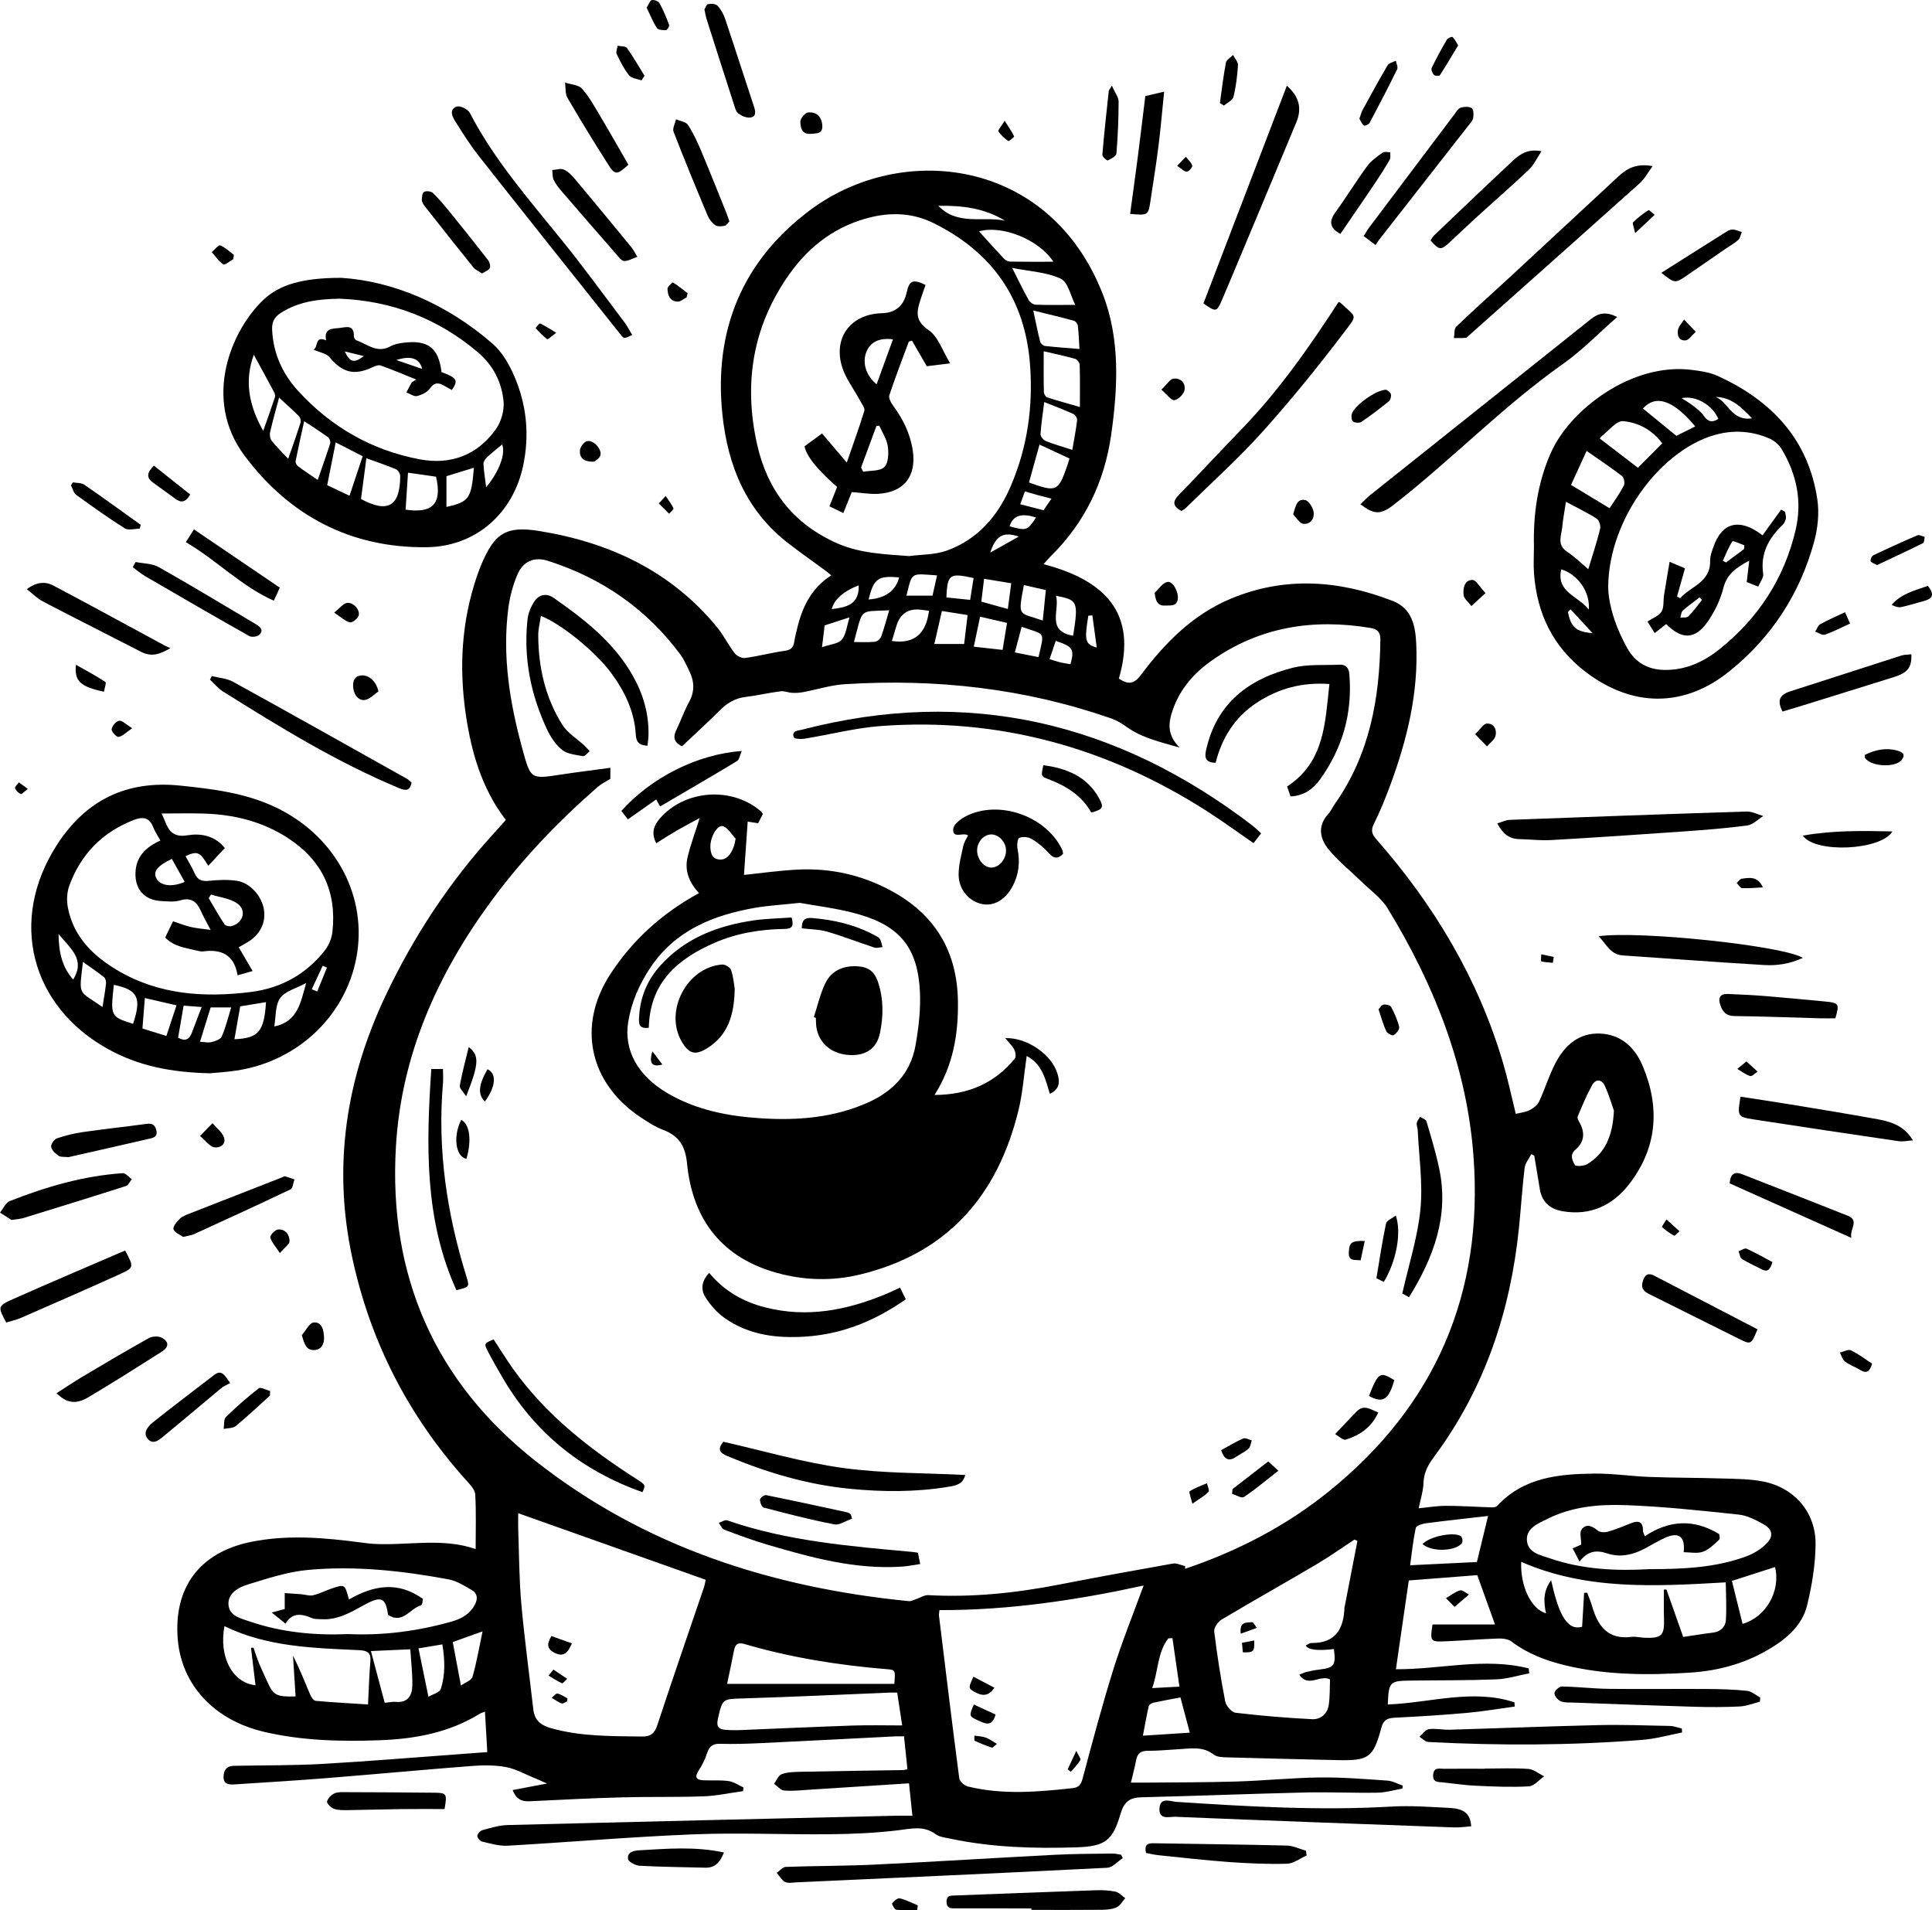 <?xml version="1.0" encoding="UTF-8"?>
<svg id="Layer_2" data-name="Layer 2" xmlns="http://www.w3.org/2000/svg" viewBox="0 0 836.48 826.89">
  <defs>
    <style>
      .cls-1 {
        stroke-width: 0px;
      }
    </style>
  </defs>
  <g id="Layer_1-2" data-name="Layer 1">
    <g>
      <path class="cls-1" d="m614.23,652.89c4.14-.4,8.01-1.07,11.87-1.07,6.42,0,12.84.46,19.26.65.94.03,2.27.02,2.79-.55,11.45-12.42,26.63-13.87,42.05-14.05,7.97-.09,15.94,1.15,23.93,1.45,10.39.39,20.79.33,31.17.66,6.01.19,12.13.16,17.99,1.3,13.58,2.65,22.87,13.29,22.78,27.11-.06,8.78-1.54,17.7-3.6,26.27-2.25,9.34-9.47,15.16-17.53,19.79-10.28,5.91-21.52,8.84-33.2,9.58-18.25,1.15-36.51,1.15-54.47-3.27-8.28-2.04-16.06-5.04-22.95-10.26-1.46-1.1-3.91-1.3-5.88-1.23-7.69.27-15.37.91-23.05,1.22-6.06.25-6.29-.14-5.17-7.31h27.05c-2.8-7.79-5.31-14.79-7.67-21.35-9.55.74-19.5,1.51-29.65,2.3-1.83,12.56-3.69,25.39-5.58,38.43,19.22.12,38.44-5.22,57.51-.35.08.71.16,1.42.23,2.12-4.76.91-9.49,2.42-14.28,2.61-12.36.49-24.75.37-37.13.53-9.06.12-9.43.52-9.85,10.34,18.29-.66,36.61-6.92,54.84-.93.04.61.08,1.22.12,1.83-6.9.94-13.77,2.13-20.7,2.75-10.37.93-20.77,1.56-31.16,2.08-3.23.16-4.97.88-5.92,4.46-3.43,12.87-5.5,14.21-18.89,13.9-15.84-.36-31.68-.72-47.51-1.18-2.07-.06-4.63-.06-6.11-1.21-4.75-3.68-9.95-2.62-15.15-2.33-4.52.25-9.04.72-13.56.7-3.01-.02-4.36,1.21-4.9,4.01-.6,3.08-1.41,6.11-2.27,9.76,2.1,0,3.7.01,5.3,0,13.42-.14,26.84-.07,40.26-.48,12.06-.36,24.1-1.61,36.16-1.76,9.77-.12,19.56.69,29.32,1.36,2.24.15,4.41,1.4,6.61,2.14-.03.44-.06.87-.09,1.31-3.59.62-7.18,1.72-10.78,1.78-10.41.18-20.83-.33-31.24-.09-23.67.56-47.34,1.51-71.01,2.08-5.13.12-7.54,2.06-9.01,7.13-3.41,11.77-6.77,14.14-19.12,14.54-18.28.58-36.52.06-54.51-3.74-2.2-.47-4.73-.7-6.44-1.96-5.21-3.83-10.47-2.38-16.18-1.69-9.86,1.2-19.85,1.62-29.8,1.72-19.62.19-39.27-.74-58.85.04-26.84,1.07-53.62,3.39-80.44,4.92-3.63.21-7.37-.92-10.98-1.74-.92-.21-2.18-1.58-2.18-2.41,0-.88,1.18-2.29,2.09-2.54,3.6-.98,7.28-2.16,10.96-2.25,55.98-1.44,111.97-2.72,167.95-4.03,2.35-.05,4.7,0,7.37,0-.54-5.23-1-9.66-1.46-14.03-14.51.93-28.63,1.86-42.76,2.74-3.76.24-7.56.67-11.29.38-1.53-.12-2.93-1.89-4.39-2.91,1.08-1.44,1.88-3.64,3.3-4.16,2.45-.91,5.28-.98,7.96-1.04,14.79-.31,29.58-.5,44.37-.74.58,0,1.15-.18,2.13-.34-.49-4.72-.97-9.29-1.49-14.26-1.48,0-2.63-.05-3.78,0-19.27.97-38.54,2-57.82,2.91-6.03.29-12.07.49-18.1.31-3.38-.1-4.71,1.35-5.65,4.3-.81,2.55-2.08,5.03-3.55,7.27-2.01,3.06-.87,4.11,2.21,4.23,3.61.14,7.28-.16,10.83.35,2.2.32,4.24,1.79,6.35,2.74-.06.53-.11,1.07-.17,1.6-5.7.78-11.39,2.04-17.11,2.25-11.76.43-23.54.12-35.3.44-13.27.36-26.53,1.04-39.79,1.69-3.36.17-5.95-.6-7.54-4.85,5.05-.96,9.92-1.88,14.9-2.82-1.67-.73-3.65-1.64-5.66-2.46-4.04-1.64-7.97-3.89-12.17-4.67-4.75-.88-9.79-.85-14.64-.48-20.91,1.61-41.78,3.57-62.68,5.24-13.53,1.08-27.08,1.91-40.63,2.77-2.24.14-4.38-.33-4.31-3.32.06-2.78,1.23-4.64,4.29-4.74.6-.02,1.21-.02,1.81-.03,12.23-.24,24.47-.11,36.67-.8,19.57-1.11,39.11-2.75,58.67-4.17,4.19-.3,8.39-.62,12.75-.95-.34-5.9-.67-11.51-1.01-17.51-.94.38-1.65.55-2.25.92-13.26,8.17-27.99,10.91-43.24,11.46-16.77.61-33.51.23-49.97-3.59-21.63-5.02-35.82-20.15-37.53-39.95-1.95-22.54,9.5-37.81,31.68-42.31,16.09-3.27,32.14-1.8,48.19.33,1.64.22,3.29.43,4.94.52,14.68.83,29.52-2.8,44.15,2.24,0-8.33.26-16.01-.18-23.65-.12-2.04-2.15-4.16-3.7-5.88-25.2-27.97-41.84-60.3-49.67-97.15-8.38-39.45-2.5-76.97,14.69-113.15,12.01-25.28,27.18-48.36,45.94-69.1,2.01-2.23,4.02-4.46,5.98-6.65-10.45-13.66-14.92-29.34-17.33-45.72-2.98-20.3-1.84-40.32,4.84-59.86.58-1.71,1.22-3.41,1.92-5.07,5.69-13.5,10.71-16.78,25.12-14.43,30.42,4.95,57.01,17.34,76.96,41.7,2.85,3.48,4.84,7.65,7.6,11.21.92,1.19,3.1,2.24,4.52,2.04,5.82-.8,11.53-2.32,17.35-3.14,2.68-.38,3.57-1.62,3.92-3.97.29-1.93.79-3.84,1.25-5.74,2.23-9.19,6.09-17.37,14.76-22.92-.96-.79-1.68-1.43-2.45-1.99-5.35-3.93-10.78-7.75-16.04-11.8-18.32-14.12-26.32-33.55-28.65-55.91-3.8-36.54,8.77-66.57,37.93-88.37,39.83-29.78,103.81-22.52,126.75,36.33,7.57,19.42,6.57,40.33,3.65,60.85-2.89,20.35-11.35,38.02-26.08,52.53-.95.93-1.8,1.96-3.22,3.52,26.01,6.81,41.02,20.71,32.62,49.54,3.91,2.57,6.48,2.52,9.48-1.49,10.42-13.91,22.49-26.19,38.87-33.05,23.4-9.8,46.84-8.11,70.08.86,8.47,3.27,9.95,10.7,10.32,18.51,1.01,21.18-3.88,41.33-11.13,61-2.13,5.79-4.47,11.54-7.2,17.07-1.41,2.85-.87,4.43,1.08,6.66,24.99,28.48,44.1,60.33,54.86,96.85,2.12,7.2,3.66,14.58,5.49,21.99,2.01-.5,4.19-.67,6-1.59,1.63-.83,3.39-2.22,4.14-3.81,2.61-5.58,4.36-11.59,7.26-16.99,3.99-7.41,10.03-12.73,19.06-12.36,9.13.38,15.08,5.94,18.46,13.94,7.64,18.07,6.33,35.53-5.82,51.23-7.17,9.26-16.95,13.88-29.07,11.68-5.28-.96-8.68-3.96-9.6-9.42-.82-4.86-1.61-9.73-2.42-14.59-.43-.21-.87-.42-1.3-.63-1,1.99-2.63,3.9-2.88,5.97-1.04,8.68-1.58,17.42-2.47,26.12-3.69,35.94-14.77,69.19-36.42,98.46-2.67,3.6-4.74,7-4.88,11.67-.11,3.54-1.29,7.05-2.09,11.06Zm-349.99-315.74c-1.96,1.23-3.91,2.13-5.46,3.48-16.99,14.84-32.55,31.03-45.95,49.22-23.37,31.74-39.06,66.65-41.41,106.42-3.3,55.76,16.77,101.87,60.74,136.38,47.19,37.04,102.16,54.55,161.25,60.43,1.06.11,2.2-.53,3.29-.89,1.73-.57,3.49-1.8,5.17-1.71,19.11,1.06,37.95-.92,56.68-4.57,16.4-3.19,32.83-6.19,49.29-9.1,1.64-.29,3.51.72,5.28,1.12-.01.39-.03.77-.04,1.16,22.63-7.62,43.58-18.44,62.21-33.46,46.21-37.27,67-85.73,62.7-144.79-2.85-39.05-16.96-74.45-37.14-107.55-2.87-4.71-7.84-8.16-11.89-12.13-4.59-4.5-9.72-8.54-13.74-13.5-3.81-4.69-4.89-10.25-.03-15.45,1.11-1.19,1.76-2.81,2.71-4.16,15.09-21.37,19.45-45.69,19.75-71.17.04-3.26-1.26-4.55-4.28-5.06-24.85-4.15-48.11-.5-68.97,14.28-7.51,5.32-13.43,12.07-16.56,20.98-1.94,5.53-2.81,10.86,2.92,16.52-8.85-2.52-16.4-4.26-22.91-8.91-2.04-1.46-4.27-2.83-6.62-3.66-37.43-13.07-76.03-17.36-115.44-14.87-6.06.38-12.02,2.31-18.04,3.44-1.55.29-3.17.38-4.75.3-1.7-.09-3.43-.88-5.05-.67-5.08.66-10.09,1.84-15.18,2.46-4.44.54-7.84,2.56-10.96,5.66-5.42,5.39-11.08,10.55-16.52,15.69-3.69-1.75-3.91-4.11-2.39-7.22,1.92-3.92,3.33-8.11,5.43-11.93,2.52-4.56,2.32-8.91.14-13.37-1.19-2.43-2.26-4.99-3.85-7.14-14.66-19.8-33.97-33.14-57.35-40.61-6.05-1.93-10.86.22-13.33,6.13-1.84,4.39-3.14,9.15-3.78,13.87-2.83,21.01.54,41.48,6.09,61.69,3.54,12.88,3.58,12.82,16.51,10.84,7.07-1.08,14.17-1.95,21.5-2.95v4.79Zm129.35-96.43c5.47-.74,11.27-.56,16.34-2.39,13.39-4.81,22.1-14.95,27.61-27.73,7.29-16.9,9.83-34.62,8.4-53.01-2.21-28.43-16.46-48.49-41.74-61.01-8.42-4.17-17.33-4.78-26.41-2.72-15.3,3.48-27.11,12.26-36.04,24.84-15.84,22.34-19.89,47.09-13.97,73.6,4.46,19.99,15.76,34.53,34.69,42.88,9.93,4.38,20.45,4.72,31.11,5.53Zm-169.23,414.3c0,3.13-.06,5.07.01,7,.39,10.71.38,21.45,1.33,32.11,1.36,15.3,3.46,30.54,5.2,45.8.53,4.69,3.19,6.87,7.68,8.14,12.84,3.64,25.94,3.42,39.06,3.62,3.99.06,5.72-1.15,6.98-5,6.53-19.89,13.4-39.67,20.14-59.5.32-.94.46-1.94.78-3.36-26.89-9.54-53.54-19-81.17-28.81Zm182.39,41.93c-.12,1.23-.28,1.82-.21,2.38,2.87,23.48,5.7,46.97,8.78,70.43.18,1.35,2.21,3.18,3.68,3.54,15.07,3.7,30.26,2.38,45.45.73,2.63-.29,3.58-1.55,4.29-4.18,4.24-15.86,8.45-31.74,13.35-47.39,3.77-12.03,8.53-23.75,13.05-36.13-29.16,6.34-58.32,10.73-88.39,10.63Zm180.95-29.93c-.42-.2-.85-.39-1.27-.59-5.51,3.61-10.88,7.44-16.54,10.78-13.62,8.04-27.42,15.77-41.01,23.87-1.58.94-3.37,3.53-3.17,5.13,1.23,10.14,2.81,20.24,4.76,30.27.37,1.92,2.75,4.7,4.46,4.91,11.04,1.31,22.15,2.25,33.25,2.8,3.47.17,6.47-2.24,7.07-5.91.62-3.79.44-7.72.6-11.33-4.33-2.2-9.45,3.75-13.32-2.02,1.35-.53,2.16-.97,3.03-1.17,1.76-.41,3.53-.8,5.32-1.01,6.82-.8,7.56-1.76,6.65-8.93q-10.72,1.3-12.16-1.56c.8-.37,1.6-1.06,2.39-1.05,10.54.13,14.05-6.17,14.35-15.49,0-.15.09-.29.12-.44,1.83-9.42,3.65-18.85,5.48-28.27Zm-437.07,40.32c15.27.7,30.29-1.26,45.04-5.46,4.22-1.2,7.75-3.2,9.91-7.22,1.35-2.52,1.19-4.89-1.24-6.32-3.2-1.88-6.56-4.02-10.11-4.68-20.05-3.72-40.33-5.94-60.68-4.11-8.99.81-17.86,3.75-26.56,6.43-3.89,1.2-8.43,3.83-8.07,8.66.36,4.9,5.38,5.94,9.34,7.29,13.72,4.68,27.9,6.03,42.38,5.42Zm563.45-28.11c14.62,0,28.64-.59,42-5.54,3.25-1.2,6.52-3.21,8.91-5.69,2.98-3.1,2.36-6.07-1.43-8.19-3.37-1.88-7.1-3.81-10.83-4.2-16.47-1.74-32.98-3.55-49.51-4.1-11.24-.38-22.69.7-33.11,5.9-3.98,1.99-9.19,3.91-9.03,9.09.18,5.66,5.85,6.65,10.2,8.13,14.09,4.8,28.65,5.42,42.8,4.6Zm-42.51,4.8c2.87,12.81,6.28,22.24,13.43,20.13.3-5.05.58-9.86.86-14.67.44-.02.89-.03,1.33-.05.71,1.93,1.55,3.83,2.12,5.8,2.45,8.57,6.78,14.6,17,13.31,1.91-.24,3.9.33,5.86.39,7.39.25,8.53-1.03,8.27-8.54-.14-4.11-.03-8.23-.03-12.34.37,0,.73,0,1.1,0,2.38,6.73,4.75,13.45,7.25,20.52,4.57-.67,8.71-1.37,12.87-1.87,3.39-.41,5.44-2.5,5.62-5.54.33-5.43,0-10.89-.06-16.22-30.81,1.77-60.39,3.44-88.57-8.88-.46,10.44,4.27,20.46,10.75,22.28-1.04-4.81-1.35-9.47,2.2-14.34Zm-562.9,29.25l1.08-.04c.79,2.25,1.5,4.53,2.4,6.74.96,2.37,2.11,4.66,3.14,7,3.07,6.97,3.99,7.53,12.7,7.36-.38-5.89-.76-11.77-1.14-17.66,2.87,5.64,5.06,11.23,7.4,16.75.47,1.1,1.47,2.72,2.35,2.8,7.43.69,14.89,1.07,22.74,1.57.35-6.73.49-12.58,1.01-18.39.36-4.03-1.18-4.94-5.07-5.12-19.8-.91-39.72-1.41-58.1-10.38-2.48,13.21,3.34,24.48,13.45,25.59-.66-5.44-1.32-10.83-1.97-16.22Zm281.94,33.62c-.75-4.97-1.44-9.49-2.15-14.23-1.21,0-2.09-.03-2.96,0-21.22.86-42.43,1.87-63.65,2.52-9.11.28-9-.03-11.05,8.93-.75,3.28.46,4.51,3.44,4.69,1.8.11,3.62.19,5.42.12,16.56-.66,33.12-1.43,49.69-2,6.88-.23,13.78-.04,21.26-.04Zm-3.4-17.99c.48-6.01.49-6.07-3.17-6.37-20.89-1.7-41.51-4.98-61.66-10.88-3.04-.89-4.08.19-4.61,2.89-.97,4.98-2.04,9.94-2.96,14.35h72.39Zm252.23-52.76c1.55-6.37,3.25-13.38,4.84-19.94-8.77,1.01-17.83,1.98-26.88,3.16-1.6.21-4.23,1.05-4.44,2.02-1.16,5.47-1.72,11.06-2.43,16.16,10.08-.49,19.43-.94,28.9-1.4Zm59.31-195.42c-.8-2.23-2.06-6.67-3.98-10.79-1.34-2.86-3.97-2.98-5.52-.11-2.35,4.33-4.28,8.9-6.18,13.46-.29.69.42,1.93.9,2.8,2.35,4.27,1.93,8.32-1.72,11.41-2.81,2.38-1.48,4.82-.4,6.76.4.71,3.93.55,5.35-.32,7.66-4.71,11.02-11.98,11.56-23.2ZM166.56,737.08c2.35-.21,3.57-.52,4.74-.4,5.22.53,7.13-2.71,7.22-6.98.12-5.17-.54-10.36-.87-15.78-5.8.26-10.93.49-17.06.77,2.11,7.9,4.01,15.05,5.97,22.38ZM467.55,176.18c0-6.69.09-12.49-.09-18.28-.03-.91-1.1-2.33-1.95-2.57-4.63-1.29-9.33-2.28-13.62-3.29,0,6.52-.06,12.05.06,17.58.02.83.73,2.15,1.4,2.37,4.36,1.44,8.79,2.63,14.19,4.19Zm286.91,526.74c10.1-2.86,16.59-14.19,14.06-24.59-6.22,1.99-12.45,3.99-18.67,5.99,1.51,6.09,3.02,12.19,4.61,18.6ZM438.23,115.97c2.77,5.48,4.82,9.78,7.14,13.92.54.96,1.97,1.96,3.02,2,5.36.2,10.72.09,17.17.09-2.02-3.9-3.13-9.87-6.32-11.35-6.11-2.85-13.41-3.15-21.01-4.66Zm72.85,618.79c-4.17.8-7.99,1.47-11.78,2.31-.75.17-1.81.86-1.95,1.49-.93,4.11-1.66,8.26-2.52,12.76,7.24-.46,13.63-.87,20.31-1.3-1.45-5.44-2.71-10.18-4.06-15.27Zm-55.01-621.46c-6.21-9.56-22.08-15.99-32.19-13.16,3.55,3.92,7.14,7.96,10.84,11.88.64.68,1.8,1.21,2.73,1.22,6.16.11,12.33.06,18.62.06Zm-8.71,21.08c1.1,5.1,1.92,9.34,2.99,13.53.19.76,1.28,1.75,2.05,1.84,4.85.55,9.73.89,14.97,1.32-.22-3.59-.33-6.87-.71-10.11-.09-.79-.98-1.93-1.72-2.13-5.6-1.53-11.25-2.87-17.58-4.44Zm16.9,60.36c.79-4.6,1.6-8.67,2.09-12.79.1-.87-.78-2.37-1.59-2.74-4.02-1.83-8.17-3.38-12.64-5.18-.63,5.02-1.34,9.44-1.62,13.9-.06.97,1.25,2.54,2.28,2.96,3.44,1.4,7.05,2.41,11.48,3.85Zm-18.75,14.12c11.89,4.27,12.61,3.96,16.49-7.02.34-.97.61-1.96,1.05-3.37-4.36-2.02-8.6-3.99-12.98-6.02-1.62,5.82-3.05,10.97-4.56,16.41Zm-59.35,68.6q12.63,1.87,15.48-9.91c.23-.97.38-1.95.61-3.16-1.3-.18-2.32-.32-3.35-.45q-8.38-1.06-10.83,7.14c-.6,2-1.2,3.99-1.92,6.38Zm-200.66,457.02c1.79-1.08,4.87-1.84,5.37-3.42,1.96-6.17,1.77-12.6.65-19.26-3.75.63-6.95,1.16-10.32,1.73,1.44,7.03,2.78,13.58,4.29,20.95Zm23.43-28.31c-5.42,1.95-9.45,3.39-12.9,4.63,1.16,6.2,2.27,12.08,3.53,18.81,1.82-1.29,4.56-2.19,5.01-3.75,1.77-6.1,2.82-12.41,4.36-19.7Zm198.87-441.69c-1.12,4.89-2.14,9.35-3.27,14.29h12.9c.51-4.25,1-8.32,1.51-12.53-3.93-.62-7.18-1.13-11.14-1.76Zm102.85,465.61c-1.06-7.31-2.04-14.15-3.03-20.98-.59.03-1.18.06-1.77.08-4.79,6.17-4.31,14-7,21.53,4.25-.23,7.63-.41,11.8-.63Zm-86.3-463.15c-.96,4.56-1.79,8.46-2.74,12.99,4.29.47,8.2.91,12.47,1.38.67-4.1,1.26-7.72,1.91-11.68-4.02-.93-7.62-1.76-11.64-2.68Zm-54.63,10.97c3.05,0,6.04.19,8.98-.1,1.01-.1,2.42-1.19,2.77-2.15,1.35-3.71,2.35-7.54,3.52-11.48-13.25.66-11.22-1.32-15.27,13.73Zm73.58-24.65c-2.66,14.2-2.35,11.64,8.17,15.35.44-4.35.87-8.62,1.33-13.19-3.19-.73-6.23-1.42-9.5-2.17Zm-17.23-2.72c-.43,3.51-.8,6.57-1.2,9.88,3.9,1.08,7.46,2.08,11.49,3.2.51-3.89.97-7.36,1.46-11.15-4.19-.69-7.82-1.28-11.76-1.93Zm38.55,24.65c2.4-15.04,1.88-15.48-7.43-17.3,1.82,6.18-4.43,15.22,7.43,17.3Zm-22.29-3.86c-.98,3.69-1.92,7.22-2.94,11.08,3.65.73,6.96,1.39,10.24,2.04,2.64-11.49,3.13-9.47-7.3-13.13Zm-20.8-21.12c-10.48-2.28-11.3-1.68-11.79,8.39,3.32.34,6.65.69,10.29,1.07.55-3.46,1.03-6.47,1.5-9.46Zm13.58-154.67c-8.83-5.46-18.53-6.63-28.89-6.46,8.53,8.79,19.37,4.37,28.89,6.46Zm-42.65,162.3h11.27c.68-3.01,1.33-5.87,1.98-8.77-11.62-.82-10.65-1.65-13.25,8.77Zm-16.4,1.65q10.9-.77,13.24-9.56c-9.24-.77-10.96.44-13.24,9.56Zm-8.25,7.74c-3.91,1.27-7.25,2.35-10.77,3.49-.34,2.77-.67,5.47-1.15,9.43,3.59-1.26,7.08-1.45,8.57-3.27,1.9-2.32,2.18-5.96,3.35-9.65Zm86.61,18.1c1.98.6,3.38,1.09,4.81,1.43,1.4.33,2.85.51,4.24.75,1.79-6.5,1.07-7.62-6.38-10.1-.84,2.48-1.67,4.96-2.67,7.91Zm-10.67-72.63c-.75,2.05-1.35,3.67-2.04,5.57,3.66.94,6.8,1.75,10.11,2.6,1.17-1.72,2.22-3.26,3.42-5.02-2.37-.61-4.12-1.03-5.85-1.51-1.72-.47-3.42-.99-5.63-1.64Zm-71.96,40.68c-6.41,2.38-10.75,6.22-11.67,10.27,6.11-.72,11.93-1.79,11.67-10.27Zm76.75-29.35q-9.41-3.18-11.42,3.82c7.39,1.96,7.7,1.86,11.42-3.82Zm-7.44,8.23c-6.75-2.27-10-.37-12.36,6.94,4.12-2.31,8.24-4.62,12.36-6.94Zm31.85,34.11c-.58.05-1.16.1-1.75.15-1.75,10.74-1.43,12.38,3.65,13.78-.67-4.91-1.29-9.42-1.9-13.93Z"/>
      <path class="cls-1" d="m90.97,464.59c-16.91-.37-31.1-3.2-44.22-10.49-33.65-18.69-43.02-55.84-22.18-88.26,12.53-19.5,30.17-28.16,53.43-25.78,14.01,1.44,27.87,3.13,40.81,9.15,25.4,11.83,39.73,37.01,35.86,63.07-3.9,26.32-25.01,47.02-52.24,51.12-4.46.67-8.99.94-11.45,1.18Zm-21.54-100.77c-1.22-2.22-2.36-3.84-3.05-5.64-1.69-4.43-4.56-4.77-8.57-3.2-13.61,5.32-22.9,14.89-27.84,28.5-1.06,2.92-1.15,6.56-.53,9.64,2.5,12.44,10.8,20.57,21.25,26.8,18.01,10.73,37.72,11.97,57.82,9.49,13.01-1.61,24.08-7.64,32.24-18.15,1.66-2.14,2.85-5.08,3.16-7.78,2-17.56-4.54-31.23-19.42-40.83-11.1-7.16-23.43-10.13-36.48-10.49-5.8-.16-11.6-.03-18.05-.03.87,1.96,1.26,2.75,1.57,3.56,1.69,4.47,3.96,6.8,9.65,5.87,5.7-.93,11.75.08,16.17,5.51-2.47,2.65-4.79,5.12-7.19,7.7-3.61-6.09-4.7-6.53-9.83-4.16,1.35,2.51,2.86,4.95,4.01,7.55,1.26,2.83,3.15,3.42,6.12,3.12,4-.4,8.15-.6,12.1-.01,5.75.86,10.79,6.65,11.7,12.4.95,6.04-1.81,11.24-7.71,14.55-.99.56-1.98,1.13-3.19,1.83,2.05,3.5,3.92,6.69,6.02,10.28-2.24.64-4.05,1.16-6.52,1.86-1.39-8.73-6.86-11.46-14.82-10.37-.87.12-1.82-.08-2.69-.3-4.85-1.24-10.07-1.68-13.82-5.72,1.22-2.52,2.3-4.76,3.39-7.01,2.75.91,5.14,1.89,7.62,2.46,2.55.59,5.19.79,8.65,1.28-1.7-3.27-3.05-5.58-4.13-8.01-1.77-4.01-4.07-6.25-9-4.78-2.65.79-5.7.46-8.55.27-7.12-.47-11.15-5.2-10.85-12.35.29-6.88,4.39-10.92,10.75-13.81Zm6.99,71.36c-5.07-1.17-9.32-2.16-13.7-3.17-.37,4.68-.7,8.82-1.05,13.2,3.46,1.08,6.7,2.08,10.37,3.22,1.49-4.49,2.83-8.55,4.38-13.25Zm25.08,14.67c10.43-.43,12.86-3.29,13.67-16.06-3.82.63-7.6,1.25-11.18,1.84-.86,4.91-1.65,9.43-2.49,14.22Zm-43.89-6.65c3.77-11.31,2.1-14.71-8.32-16.9-1.49,13.66-1.44,13.76,8.32,16.9Zm-13.22-7.3c.58-3.73,1.17-6.98,1.52-10.25.09-.88-.28-2.21-.93-2.71-2.9-2.29-5.97-4.35-9.07-6.56-1.71,15.08-2.31,12.01,8.48,19.52Zm42.22,15.03c1.71.09,3.43.53,4.95.16,1.63-.39,3.91-1.17,4.45-2.41,1.69-3.9,2.7-8.1,4.1-12.6h-8.91c-1.51,4.87-2.95,9.55-4.6,14.85Zm45.97-25.44c-4.3,2.35-9.12,3.51-11.28,6.57-2.21,3.13-1.81,8.1-2.55,12.27,10.33-2.13,11.4-10.56,13.82-18.84Zm-41.25-38.28c-.31.54-.63,1.07-.94,1.61,2.23,3.77,4.37,7.61,6.79,11.26.45.68,2.16,1.04,3.08.8,5.09-1.35,6.67-6.95,2.39-9.87-3.17-2.16-7.5-2.59-11.32-3.8Zm-16.93-15.43c-6.43,3.12-8.2,5.51-6.66,8.5,1.64,3.18,6.85,3.86,12.22,1.44-1.81-3.24-3.61-6.45-5.56-9.94Zm5.1,63.54c-.87,5.04-1.62,9.39-2.39,13.86,2.81,1.57,4.76,1.05,5.92-2.05,1.33-3.57,2.71-7.12,4.29-11.24-3.08-.22-5.4-.39-7.81-.57Zm-54.16-30.99c.1,8.14,1.67,14.5,6.36,19.66,5.34-8.65-1.08-13.31-6.36-19.66Zm109.64,23.89c.79.32,1.59.63,2.38.95l4.19-10.32c-.61-.27-1.23-.54-1.84-.81-1.58,3.39-3.15,6.79-4.73,10.18Z"/>
      <path class="cls-1" d="m664.14,236.75c-.36-14,1.54-27.6,7.24-40.58,8.29-18.88,35.13-39.29,60.95-36.07,3.86.48,7.91,1.05,11.38,2.64,23.23,10.59,39.24,27.37,43.12,53.43.88,5.93.21,12.49-1.38,18.31-6.17,22.61-18.49,41.51-36.81,56.2-19.75,15.84-42.19,15.46-62.25.07-14.06-10.79-20.84-25.02-22.21-42.23-.31-3.9-.05-7.84-.05-11.76Zm32.15,17.43c.12,7.59,3.18,17.46,8.39,26.63,3.37,5.91,8.68,8.99,15.63,9.17,9.42.24,17.36-3.47,24.45-9.19,16.62-13.41,27.72-30.39,32.65-51.29,2.97-12.59.45-24.26-6.06-35.15-1.15-1.92-3.25-3.68-5.32-4.57-6.95-2.97-14.25-3.7-21.69-1.99-24.46,5.63-47.95,36.6-48.06,66.39Zm.6-34.18c2.07-3.2,4.37-6.34,6.15-9.76.54-1.03.12-3.49-.73-4.15-4.78-3.69-9.84-7.03-15.37-10.9-2.61,5.69-4.7,10.25-6.75,14.71,5.67,3.42,10.89,6.58,16.7,10.1Zm-18.89-2.79c-.67,4.44-1.31,7.53-1.57,10.65-.31,3.79-2.61,7.89,2.08,10.98,3.26,2.15,6.08,4.96,9.16,7.53,1.88-6.22,3.73-11.77,5.12-17.43.33-1.32-.43-3.74-1.48-4.42-3.97-2.56-8.27-4.61-13.31-7.32Zm31.15-14.73c3.44-3.45,6.9-6.92,10.54-10.57-4.18-5.7-10.34-9.05-16.96-9.61-2.94-.25-6.28,4.27-9.43,6.65-.32.24-.5.67-.65.88,5.51,4.22,10.92,8.37,16.49,12.64Zm24.83-17.9c-8.52-10.26-16.57-14.53-22.64-7.74,4.71,3.84,9.42,7.7,14.47,11.82,2.25-1.12,5.02-2.51,8.17-4.09Zm-58.03,61.88c-2.26,10.06,7.44,11.43,11.92,17.43.74-7.65-4.88-15.39-11.92-17.43Zm52.16-74.09c1.88,1.23,3.53,2.15,4.99,3.31,1.63,1.29,3.43,2.57,4.55,4.26,1.8,2.72,3.73,3.07,6.31,1.38-2.51-5.98-9.77-10.3-15.85-8.96Zm30.44,8.71c-4.83-5.04-9.04-9.16-15.74-9.24,5.49,2.09,6.84,10.55,15.74,9.24Zm-78.55,82.69c-.38.39-.77.78-1.15,1.18,1.3,6.43,3.44,8.55,10.68,9.12-3.18-3.43-6.35-6.87-9.53-10.3Z"/>
      <path class="cls-1" d="m147.7,120.26c22.18,1.39,45.61,11.1,65.64,28.59,4.03,3.52,7.04,8.73,9.22,13.73,5.43,12.44,6.78,25.48,3.96,38.93-4.35,20.68-20.49,35.09-41.75,35.36-32.92.41-59.45-13.63-78.89-39.62-18.49-24.73-5.52-54.65,8.31-67.59,6.83-6.39,16.7-9.41,33.51-9.39Zm-.61,9.03c-9.34.17-17.91,1.23-25.6,6.22-2.74,1.77-3.81,3.9-3.67,7.12.43,10.28,4.47,19.14,11.22,26.54,14.25,15.6,31.84,25.72,52.65,29.65,13.48,2.55,24.93-1.79,32.96-12.97,2.34-3.25,3.75-8.2,3.37-12.15-.79-8.24-4.47-15.56-11.02-21.13-17.43-14.81-37.62-22.39-59.91-23.28Zm9.21,86.72c11.57,6.23,16.92,3.19,16.98-9.95,0-1-.93-2.54-1.81-2.91-4.13-1.75-8.39-3.17-12.84-4.8-.8,6.05-1.56,11.82-2.33,17.66Zm-24.61-33.68c-1.32,6.05-2.58,11.59-3.68,17.16-.14.68.35,1.82.92,2.25,2.6,1.96,5.34,3.75,8.63,6.01,1.97-5.69,3.8-10.76,5.42-15.89.23-.72-.31-2.14-.95-2.6-3.25-2.35-6.64-4.49-10.33-6.93Zm25.33,15.15c-4.07-2.09-7.82-4.01-11.67-5.98-1.29,6.47-2.46,12.33-3.69,18.51,2.87,1.36,5.94,2.82,9.66,4.59,1.96-5.88,3.79-11.36,5.71-17.12Zm-36.19-25.35c-1.37,5.16-2.77,10.03-3.89,14.97-.26,1.15,0,2.83.71,3.73,2.01,2.55,4.37,4.82,7.13,7.78,2-5.78,3.77-10.7,5.34-15.68.25-.79-.1-2.17-.68-2.76-2.72-2.74-5.63-5.29-8.6-8.04Zm-10.95-18.59c-4.07,11.2-2.25,21.74,4.08,32.99,1.96-5.58,3.57-10.06,5.07-14.57.2-.6.02-1.49-.29-2.08-2.86-5.37-5.79-10.7-8.87-16.34Zm66.77,51.06c-.37,5.7-.7,10.84-1.04,16.01,11.73,1.74,15.89-2.57,13.18-14.26-4.09-.59-8.22-1.18-12.15-1.75Zm16.65,14.83c9.81-2.19,10.8-3.6,11.87-16.96-4.22,1.3-8.41,2.59-11.87,3.65v13.3Zm17.18-8.56c5.64-6.62,8.54-14.59,6.92-18.46-2.18,1.82-4.44,3.56-6.51,5.49-.78.73-1.62,1.94-1.57,2.89.16,3.2.7,6.38,1.16,10.09Z"/>
      <path class="cls-1" d="m700.18,137.22c-8.14,7.13-15.21,14.48-23.39,20.25-26.11,18.41-48.25,41.51-73.38,61.04-5.62,4.37-8.46,4.32-14.38-.22,1.43-1.37,2.72-2.81,4.21-4,31.86-25.4,63.76-50.75,95.59-76.19,3.33-2.66,6.61-3.27,11.34-.89Z"/>
      <path class="cls-1" d="m486.12,804.31c-2.23,1.45-4.39,4.07-6.69,4.18-44.86,2.28-89.73,4.28-134.61,6.32-1.65.07-3.58.49-4.9-.18-1.49-.76-2.44-2.58-3.62-3.94,1.29-.89,2.55-2.52,3.87-2.57,12.96-.47,25.93-.38,38.88-1.01,25.89-1.24,51.76-2.9,77.64-4.23,8.27-.43,16.56-.42,24.84-.54,1.29-.02,2.58.33,3.87.51.24.48.48.97.71,1.45Z"/>
      <path class="cls-1" d="m636.97,790.55c-2.49.17-4.99.57-7.48.48-40.22-1.46-80.45-2.95-120.66-4.6-2.51-.1-7.02,1.51-6.83-3.46.2-5.31,4.67-3.18,7.33-3,30.99,2.03,61.97,3.85,93.06,2.04,8.4-.49,16.88.16,25.3.59,6.36.33,8.95,2.63,9.28,7.95Z"/>
      <path class="cls-1" d="m579.52,130.75c.5.15.68.16.77.25,6.95,6.61,7.68,4.9,1.93,12.49-11.27,14.87-23.05,29.43-35.51,43.31-10.45,11.64-22.16,22.14-33.34,33.12-.52.51-1.23.84-1.88,1.27-3.5-1.9-4.11-3.88-1.12-6.94,9.05-9.29,17.84-18.82,26.87-28.13,16.25-16.75,29.55-35.74,42.29-55.37Z"/>
      <path class="cls-1" d="m648.27,356.42c2.09-.62,3.72-1.47,5.37-1.53,34.2-1.29,68.4-2.53,102.61-3.6,2.37-.07,4.79,1.27,7.18,1.95-2.3,1.42-4.49,3.76-6.93,4.08-9.25,1.23-18.58,1.95-27.9,2.61-18.95,1.34-37.91,2.61-56.87,3.7-4.65.27-9.34-.31-14.01-.41-4.23-.09-7.02-2.22-9.46-6.8Z"/>
      <path class="cls-1" d="m557.16,37.1c5.37,4.74,6.6,9.83,4.1,15.85-9.64,23.22-19.38,46.39-29.09,69.58-.93,2.22-1.87,4.44-2.82,6.65-2.58,6.04-2.67,6.06-8.31,2.18,11.96-31.21,23.94-62.46,36.12-94.26Z"/>
      <path class="cls-1" d="m715.54,71.91c-2.21,2.98-3.52,5.53-5.51,7.32-24.6,22.04-49.31,43.98-73.99,65.94-.45.4-.92,1.03-1.42,1.07-1.71.15-3.43.08-5.15.09.32-1.68.04-3.99,1.04-4.95,7.62-7.31,15.52-14.31,23.28-21.48,15.72-14.55,31.41-29.13,47.11-43.71,3.79-3.52,8-5.53,14.64-4.27Z"/>
      <path class="cls-1" d="m728.27,749.93c-5.7,1.09-11.36,2.74-17.11,3.19-30.88,2.45-61.81,2.53-92.74.93-1.32-.07-2.56-1.47-3.84-2.24,1.34-1.16,2.57-3.1,4.04-3.31,2.93-.41,6.01.33,9.02.24,21.41-.63,42.82-1.5,64.24-1.99,10.38-.24,20.78.13,31.17.36,1.72.04,3.42.73,5.13,1.12.03.57.06,1.13.09,1.7Z"/>
      <path class="cls-1" d="m273.75,145.03c-1.34.51-2.39,1.23-3.41,1.19-.67-.02-1.39-1.06-1.94-1.76-20.39-25.62-40.82-51.22-61.1-76.93-3.73-4.73-6.95-9.86-10.17-14.96-1.34-2.13-2.8-5.21.62-6.43,1.44-.51,4.84,1.14,5.64,2.69,10.66,20.57,25.87,37.79,40.26,55.64,9.28,11.51,17.98,23.48,26.89,35.28,1.08,1.43,1.87,3.07,3.2,5.28Z"/>
      <path class="cls-1" d="m692.13,405.27c17.45-2.48,79.74,4.05,88.45,9.36-5.67,2.61-11.24,3.43-16.76,3.1-20.45-1.21-40.89-2.78-61.33-4.17-5.21-.35-6.84-4.7-10.36-8.29Z"/>
      <path class="cls-1" d="m178.21,338.8c-.74,3.37-2.34,3.64-5.24,2.43-26.97-11.19-51.71-26.43-76.35-41.85-2.14-1.34-3.81-3.44-5.7-5.19.26-.51.52-1.02.79-1.53,3.08.78,6.48.96,9.17,2.45,25.18,13.87,50.24,27.96,75.33,42.01.76.43,1.37,1.13,2.01,1.68Z"/>
      <path class="cls-1" d="m753.57,474.72c7.35,1.14,14.48,2.18,21.57,3.35,12.63,2.08,25.27,4.14,37.87,6.42,7.88,1.42,12.03,3.98,15.23,9.14-2.35.15-4.35.63-6.23.35-21.02-3.08-42.04-6.22-63.03-9.47-6.71-1.04-6.81-1.4-5.41-9.79Z"/>
      <path class="cls-1" d="m761.96,736.62c-2.89.71-5.75,1.9-8.67,2.05-6.61.33-13.25.32-19.86.13-17.31-.5-34.62-1.17-51.93-1.8-1.95-.07-4.07.12-5.79-.59-1.24-.51-2.74-2.34-2.69-3.51.05-1.05,2.08-2.89,3.21-2.87,6.77.11,13.53.93,20.29,1.02,14.29.17,28.58-.03,42.87.06,5.69.04,11.4.21,17.04.8,1.96.21,3.78,1.88,5.66,2.88-.04.62-.08,1.23-.12,1.85Z"/>
      <path class="cls-1" d="m446.54,826.08c-10.85,0-21.7.02-32.55-.02-1.89,0-4.11.26-4.18-2.75-.08-3.05,2.05-2.76,4.02-2.83,20.18-.76,40.36-1.55,60.54-2.25,2.85-.1,5.77.01,8.54.6,1.56.33,2.86,1.84,4.28,2.81-1.23,1.37-2.22,3.29-3.76,3.98-1.97.89-4.37,1.05-6.6,1.07-10.1.1-20.2.04-30.3.04,0-.22,0-.44,0-.66Z"/>
      <path class="cls-1" d="m54.17,541.29c3.83,7.2,3.93,7.43-2.23,10.23-14.24,6.46-28.58,12.7-42.91,18.96-2.04.89-4.26,1.35-6.33,2-3.68-6.86-3.8-7.15,2.97-10.16,16.04-7.14,32.22-13.99,48.51-21.02Z"/>
      <path class="cls-1" d="m595.58,106.07c-1.97-1.48-3.38-2.54-5.17-3.88.89-1.38,1.6-2.65,2.46-3.81,12.24-16.28,24.5-32.55,36.77-48.81.81-1.08,1.61-2.57,2.71-2.93,1.51-.49,3.63-.6,4.87.15.81.49.87,2.86.61,4.26-.23,1.23-1.31,2.34-2.14,3.4-12.82,16.41-25.66,32.81-38.49,49.21-.55.7-1,1.47-1.62,2.41Z"/>
      <path class="cls-1" d="m73.72,280.56c-4.78,2.93-8.46,3.74-12.56,1.63-14.2-7.3-28.48-14.48-42.64-21.86-2.39-1.25-4.35-3.3-6.91-5.3,4.21-3.17,8.03-3.38,11.43-1.59,16.13,8.5,32.11,17.27,48.15,25.93.67.36,1.37.65,2.52,1.18Z"/>
      <path class="cls-1" d="m4.99,528.09c-1.2-.76-3.09-1.98-4.99-3.19,1.4-1.72,2.46-4.3,4.25-5.01,15.76-6.18,31.92-10.92,48.92-12.06,1.22-.08,2.57,1.67,3.86,2.58-.79,1.01-1.39,2.63-2.4,2.95-14.78,4.73-29.61,9.31-44.44,13.87-1.28.39-2.66.45-5.21.86Z"/>
      <path class="cls-1" d="m565.71,803.19c-2.84,1.25-5.66,3.49-8.53,3.56-8.4.23-16.84-.15-25.23-.75-10.21-.74-20.4-1.92-30.59-2.97-1.76-.18-3.49-.63-5.18-.94-.65-2.93.07-4.26,3.04-4.21,19.29.35,38.59.52,57.88,1,2.79.07,5.55,1.45,8.33,2.23.09.7.19,1.39.28,2.09Z"/>
      <path class="cls-1" d="m771.77,308c-2.67-5.12-.92-7.39,3.38-8.76,16.05-5.1,32.05-10.36,48.09-15.49,1.35-.43,2.86-.35,4.33-.51.14,5.73-1.58,7.95-7.61,9.85-13.64,4.29-27.3,8.51-40.96,12.75-2.41.75-4.83,1.44-7.24,2.16Z"/>
      <path class="cls-1" d="m619.38,104.05c.47-.68.86-1.51,1.48-2.1,11.44-10.9,22.86-21.84,34.42-32.62,2.96-2.75,6.43-4.96,12.14-3.88-2.01,3.02-3.29,5.92-5.4,7.93-7.43,7.05-15.16,13.76-22.74,20.65-3.9,3.55-7.69,7.21-11.56,10.79-3.9,3.6-4.57,3.54-8.34-.76Z"/>
      <path class="cls-1" d="m495.87,41.59c2.45-.57,4.76-1.12,8.16-1.92-.84,8.22-1.5,15.94-2.46,23.61-.97,7.78-2.26,15.52-3.4,23.27-.99,6.7-1.07,6.77-8.87,6.02,1.14-8.42,2.31-16.82,3.4-25.24,1.1-8.51,2.1-17.04,3.18-25.75Z"/>
      <path class="cls-1" d="m24.48,603.08c3.73-2.39,7.29-4.82,11-7.02,9.56-5.68,19.13-11.35,28.84-16.77,1.5-.84,4.12-1.04,5.59-.29,3.33,1.69,3.33,4.06.16,6.07-10.53,6.69-21.06,13.37-31.79,19.74-5.49,3.26-9.43,2.55-13.8-1.72Z"/>
      <path class="cls-1" d="m794.64,440.79c-2.12,0-4.36.05-6.59,0-12.35-.34-24.7-.83-37.05-.97-3.57-.04-5.07-1.67-6.13-4.66-1.19-3.34-.11-5.02,3.35-4.9,5.57.2,11.14.5,16.69.95,8.4.68,16.8,1.52,25.19,2.3,6.12.57,6.38.95,4.53,7.28Z"/>
      <path class="cls-1" d="m79.25,535.41c-1.23-.9-3.58-1.77-4.12-3.29-.39-1.08,1.41-3.28,2.68-4.52,1.13-1.11,2.82-1.72,4.35-2.32,13.3-5.24,26.62-10.43,39.94-15.63.42-.16.9-.55,1.25-.46,1.4.36,2.75.87,4.13,1.33-.54,1.48-.66,3.82-1.67,4.3-13.85,6.62-27.82,13.01-41.78,19.39-1.2.55-2.6.67-4.76,1.2Z"/>
      <path class="cls-1" d="m315.8,95.79c-.59.62-1.17,1.75-1.95,1.92-1.34.29-3.13.45-4.14-.22-1.41-.95-2.65-2.56-3.32-4.15-5.05-12.05-10.05-24.12-14.76-36.3-.56-1.45.65-3.58,1.05-5.39,1.77.77,4.29,1.06,5.18,2.41,2.3,3.48,4.07,7.36,5.7,11.22,3.74,8.87,7.27,17.82,10.87,26.74.45,1.11.83,2.25,1.37,3.76Z"/>
      <path class="cls-1" d="m760.93,575.41c-2.77,6.7-2.79,6.74-8.19,4.05-12.83-6.37-25.63-12.79-38.46-19.17-2.16-1.08-3.86-2.25-3.14-5.16.72-2.88,2.03-4.51,5.08-2.93,14.84,7.67,29.66,15.4,44.71,23.22Z"/>
      <path class="cls-1" d="m801.54,535.83c-18.37-8.23-35.6-15.95-52.67-23.59.33-4.33,2.34-5.15,5.3-4,15.29,5.96,30.57,11.95,45.82,18.01,5.19,2.07.83,5.56,1.54,9.58Z"/>
      <path class="cls-1" d="m304.99,4.12c.38-.62.82-2.18,1.56-2.34,1.3-.27,3.3-.17,4.07.65,1.48,1.59,2.64,3.67,3.34,5.75,4.26,12.67,8.31,25.41,12.53,38.1.72,2.16.89,4.25-1.63,4.59-1.66.23-3.77-.7-5.2-1.76-1.05-.78-1.46-2.57-1.92-3.99-3.98-12.29-7.91-24.6-11.83-36.91-.36-1.14-.53-2.34-.92-4.11Z"/>
      <path class="cls-1" d="m58.72,243.27c3.36.69,7.16.6,10,2.21,14.17,7.99,28.09,16.42,42.08,24.73,1.79,1.06,3.57,2.56,1.5,4.55-.88.85-3.32,1.17-4.39.56-15.09-8.51-30.07-17.19-45.04-25.9-1.91-1.11-3.61-2.59-5.4-3.9.42-.75.83-1.49,1.25-2.24Z"/>
      <path class="cls-1" d="m275.97,111.16c-2.21.76-4.02,1.89-5.79,1.82-1.15-.05-2.33-1.76-3.31-2.88-7.84-8.97-15.65-17.96-23.42-26.98-1.37-1.59-2.75-3.26-3.68-5.12-.63-1.27-.48-2.92-.68-4.4,1.7-.11,3.65-.8,5.03-.19,1.84.81,3.44,2.45,4.77,4.04,8.23,9.82,16.37,19.71,24.51,29.61.75.91,1.27,2.01,2.56,4.11Z"/>
      <path class="cls-1" d="m29.67,500.89c-1.94-.21-3.4.05-4.26-.56-1.37-.96-2.99-2.38-3.26-3.84-.21-1.1,1.28-3.31,2.46-3.72,3.66-1.27,7.49-2.18,11.33-2.74,8.93-1.29,17.91-2.23,26.85-3.46,2.35-.32,4.05-.35,4.83,2.43.91,3.25-1.43,3.56-3.41,4.02-11.72,2.72-23.46,5.35-34.53,7.86Z"/>
      <path class="cls-1" d="m272.07,71.31c-4.92,4.46-5.78,4.57-8.72-.05-6.06-9.53-11.98-19.15-17.66-28.91-1.05-1.79-.73-4.39-1.04-6.61,2.52.85,5.87.97,7.38,2.69,3.24,3.68,5.64,8.13,8.17,12.39,4.06,6.82,7.96,13.73,11.86,20.48Z"/>
      <path class="cls-1" d="m192.48,783.08c-6.04,0-12.31-.06-18.59.02-7.67.09-15.34.34-23.01.44-2.1.03-4.32.1-6.25-.55-1.3-.44-3.2-2.3-3.03-3.16.28-1.38,1.85-2.93,3.25-3.55,1.56-.68,3.54-.51,5.34-.51,12.64.04,25.27.09,37.91.24,5.32.06,5.51.41,4.38,7.07Z"/>
      <path class="cls-1" d="m642.76,765.56c6.32,0,12.67-.3,18.96.15,2.34.17,4.55,2.08,6.82,3.2-2.18,1.52-4.29,4.22-6.55,4.34-7.63.43-15.31.09-22.96-.26-4.8-.21-9.58-.96-14.37-1.46-2.07-.22-4.38.07-4.15-3.27.24-3.44,2.7-2.59,4.64-2.61,5.87-.07,11.75-.02,17.62-.02,0-.02,0-.05,0-.07Z"/>
      <path class="cls-1" d="m121.14,254.38c-.88,1.92-1.56,3.4-2.58,5.64-14.14-6.27-24.7-17.51-38.09-25.33,1.26-1.99,2.18-3.44,3.5-5.53,12.46,8.46,24.69,16.75,37.17,25.21Z"/>
      <path class="cls-1" d="m208.73,118.37c-1.43-.97-2.94-1.57-3.82-2.66-7.01-8.68-13.92-17.45-20.82-26.22-.64-.82-1.39-1.83-1.43-2.77-.05-1.26.16-3.17.95-3.65.9-.54,3.04-.28,3.82.47,2.7,2.61,5.13,5.53,7.51,8.45,5.51,6.8,10.97,13.63,16.33,20.55.69.89,1.19,2.62.78,3.49-.47,1.01-2.04,1.51-3.31,2.34Z"/>
      <path class="cls-1" d="m99.66,598.66c-1.32.75-2.79,1.33-3.95,2.29-8.12,6.72-16.14,13.58-24.29,20.26-2.12,1.73-4.86,4.56-7.41,1.69-2.38-2.68.09-5.55,2.31-7.31,8.71-6.93,17.59-13.66,26.43-20.43,3.14-2.4,4.47-.03,6.91,3.5Z"/>
      <path class="cls-1" d="m313.45,801.87c-1.63,4.12-3.76,6.69-8.05,6.59-9.48-.24-18.98-.32-28.44-.84-1.82-.1-4.87-1.69-5.05-2.92-.46-3.12,2.6-3.63,5.01-3.77,12-.69,24.03-1.74,36.53.95Z"/>
      <path class="cls-1" d="m580.32,101.26c-4.6-2.56-5.02-5.37-2.18-9.29,4.74-6.57,8.99-13.49,13.77-20.03,1.72-2.35,4.3-4.14,6.7-5.88.75-.55,2.21-.14,3.34-.16-.08,1.1.21,2.42-.29,3.28-2.1,3.63-4.36,7.18-6.71,10.66-4.83,7.18-9.76,14.31-14.63,21.43Z"/>
      <path class="cls-1" d="m719.31,118.08c9.92-6.27,19.24-12.19,28.6-18.05.73-.45,1.74-.76,2.57-.66,1.24.14,2.43.7,3.64,1.08-.48,1.14-.67,2.6-1.49,3.37-1.52,1.42-3.42,2.43-5.15,3.62-5.94,4.09-11.88,8.18-17.82,12.27-4.29,2.95-4.71,2.92-10.35-1.62Z"/>
      <path class="cls-1" d="m819.35,359.9c-4.99,8.21-33.37,9.6-38.81,1.81,13.01-2.29,25.5-2.11,38.81-1.81Z"/>
      <path class="cls-1" d="m31.56,208.8c1.66.31,3.65.14,4.92,1.01,8.24,5.66,16.31,11.56,24.45,17.37-.15.56-.3,1.11-.45,1.67-2.18,0-4.88.84-6.44-.14-7.21-4.54-14.16-9.5-21.06-14.52-1.14-.83-1.52-2.7-2.26-4.09l.84-1.31Z"/>
      <path class="cls-1" d="m481.4,37.09c1.38,3.11,2.91,4.98,2.91,6.84,0,7.5-.32,15.01-.94,22.48-.1,1.16-2.27,2.36-3.71,3.03-.38.18-2.46-1.64-2.39-2.43.77-9.21,1.79-18.39,2.78-27.58.04-.4.43-.77,1.35-2.35Z"/>
      <path class="cls-1" d="m588.56,51.41c.58-1.61.85-2.81,1.42-3.85,3.53-6.47,7.05-12.95,10.8-19.29.6-1.01,2.34-1.35,3.56-2,.22,1.25,1.03,2.77.58,3.69-3.83,7.82-7.85,15.56-11.95,23.25-.36.68-2.18,1.4-2.48,1.14-.9-.78-1.38-2.05-1.91-2.94Z"/>
      <path class="cls-1" d="m116.87,604.13c-4.91,4.42-9.71,8.97-14.81,13.16-1.24,1.02-3.45.86-5.22,1.24.29-1.75-.05-4.15.97-5.15,4.49-4.41,9.26-8.58,14.25-12.43.83-.64,3.22.74,4.9,1.18l-.09,2Z"/>
      <path class="cls-1" d="m600.26,168.71c.41.36,1.69.98,1.94,1.88.25.93-.18,2.55-.9,3.14-3.83,3.11-7.77,6.1-11.85,8.87-.85.58-2.68.45-3.61-.1-.63-.37-.84-2.16-.6-3.16.86-3.6,10.71-10.8,15.02-10.63Z"/>
      <path class="cls-1" d="m812.68,244.61c-1.18-.69-2.44-1.01-2.74-1.73-.25-.61.41-2.16,1.05-2.47,6.33-3.02,12.71-5.94,19.16-8.69.81-.35,2.11.42,3.18.67-.23.93-.17,2.42-.72,2.7-6.56,3.27-13.22,6.35-19.93,9.52Z"/>
      <path class="cls-1" d="m528.17,44.61c.83-5.83,1.5-11.7,2.6-17.48.24-1.26,2.02-2.22,3.09-3.32.75,1.47,2.22,2.98,2.13,4.4-.29,4.61-.84,9.25-1.95,13.72-.37,1.51-2.71,2.53-4.15,3.77-.57-.36-1.14-.72-1.72-1.08Z"/>
      <path class="cls-1" d="m82.35,214.06c-2.13,3.74-4.22,3.49-6.51,1.81-3.15-2.3-6.27-4.63-9.46-6.87-3.21-2.24-2.73-4.47.25-7.44,5.27,4.19,10.48,8.32,15.73,12.5Z"/>
      <path class="cls-1" d="m277.76,34.79c-1.83-.68-4.3-.84-5.36-2.14-2.23-2.76-3.86-6.04-5.4-9.27-.44-.92.24-2.38.4-3.59,1.38.3,3.42.12,4.03.97,2.76,3.86,5.12,8,7.62,12.04-.43.66-.86,1.32-1.28,1.99Z"/>
      <path class="cls-1" d="m807.44,326.76c4.43-2.21,9.13-3.24,14.15-1.81,1.85.52,3.57,1.49,1.89,3.83-2.63,3.7-13.66,3.15-16.03-.78-.13-.21-.02-.57-.02-1.24Z"/>
      <path class="cls-1" d="m631.33,19.61c-2.65,4.41-5.19,8.75-7.92,12.96-.25.39-2.13.33-2.58-.15-.67-.72-1.32-2.28-.97-3,2-4.17,4.22-8.24,6.55-12.23.4-.68,2.11-1.43,2.45-1.16.92.71,1.42,1.95,2.48,3.59Z"/>
      <path class="cls-1" d="m834.68,253.6c2.54,3.15,2.67,5.34-1.42,6.46-3.33.91-6.62,1.98-9.98,2.71-1.29.28-2.74-.17-4.29-.95,4.24-4.9,10.11-6.23,15.7-8.22Z"/>
      <path class="cls-1" d="m130.65,577.95c1.74-1.94,3.39-5.41,5.24-5.51,3.64-.21,4.28,3.52,4.4,6.61.11,2.92-1.32,5.26-4.3,5.36-3.53.12-4.17-2.8-5.34-6.46Z"/>
      <path class="cls-1" d="m163.83,299.29c-1.83,1.26-3.52,3.17-5.54,3.64-3.04.71-5.41-2.37-5.41-6.19,0-2.63,1.07-4.31,3.93-4.38,3.12-.08,6.17,2.76,7.02,6.93Z"/>
      <path class="cls-1" d="m45.01,299.43c-10.19-2.17-12.93-4.61-12.12-11.67,4.55,2.58,8.78,4.83,12.76,7.44.47.31-.37,2.63-.64,4.23Z"/>
      <path class="cls-1" d="m798.83,264.99c.79,1.8,1.37,3.11,2.17,4.93-3.8,1.73-7.24,3.55-10.89,4.79-1.12.38-2.78-.81-4.19-1.28.7-1.1,1.15-2.64,2.14-3.2,3.27-1.84,6.74-3.31,10.77-5.23Z"/>
      <path class="cls-1" d="m279.98,3.33c.9-1.42,1.4-3.09,2.25-3.29.99-.23,2.86.5,3.34,1.38,1.64,2.98,2.95,6.16,4.12,9.36.21.56-.82,2.24-1.31,2.26-1.35.05-3.41-.06-3.96-.91-1.75-2.68-2.94-5.72-4.44-8.8Z"/>
      <path class="cls-1" d="m499.93,256.63c1.74-1.63,3.24-4.05,5.29-4.69,2.28-.71,4.99,3.78,4.74,7.04-.28,3.67-3.12,3.01-5.38,3.15-3.23.2-4.21-1.65-4.66-5.5Z"/>
      <path class="cls-1" d="m810.55,590.3c-.99,3.38-2.38,4.42-5.11,2.74-2.16-1.33-4.65-2.18-6.66-3.68-1.08-.81-1.47-2.55-2.17-3.88,1.62-.37,3.61-1.54,4.78-.97,3.29,1.59,6.25,3.88,9.16,5.79Z"/>
      <path class="cls-1" d="m767.38,546.32c-.95,3.46-2.25,4.47-4.83,3.05-2.76-1.52-5.72-2.7-8.37-4.39-.85-.54-.97-2.22-1.43-3.37,1.17-.4,2.62-1.46,3.45-1.09,3.8,1.7,7.41,3.8,11.19,5.8Z"/>
      <path class="cls-1" d="m351.01,57.93c-3.91.35-4.47-2.84-4.49-5.32-.01-1.38,2.14-3.88,3.45-3.97,3.26-.23,5.62,1.56,6.02,5.31.44,4.09-2.41,3.75-4.98,3.99Z"/>
      <path class="cls-1" d="m643.18,256.73c-2.61,2.39-4.36,4-6.11,5.6-1.2-1.61-3.27-3.16-3.41-4.86-.23-2.68.25-6.43,3.86-6.43,1.58,0,3.16,3.05,5.67,5.69Z"/>
      <path class="cls-1" d="m86.59,491.74c2.4-2.46,3.9-4,5.4-5.53,1.73,2.05,4.2,3.85,5,6.21,1.03,3.01-1.97,4.65-4.28,4.21-1.93-.37-3.49-2.68-6.12-4.89Z"/>
      <path class="cls-1" d="m559.87,222.66c1.13-3.67,1.64-6.86,5.18-6.21,1.53.28,3.29,3.07,3.65,4.97.57,2.94-1.24,5.62-4.39,5.33-1.59-.15-2.97-2.65-4.44-4.09Z"/>
      <path class="cls-1" d="m502.82,168.68c2.42-2.29,3.71-4.57,5.27-4.78,3.11-.41,5.33,1.99,4.76,4.97-.34,1.77-2.67,4.07-4.39,4.35-1.31.22-3.09-2.37-5.63-4.54Z"/>
      <path class="cls-1" d="m257.37,199.82c-4.91.25-6.53-1.87-6.27-4.93.12-1.43,1.69-3.55,2.99-3.91,2.65-.72,6.41,3.11,5.89,5.99-.25,1.35-2.17,2.4-2.61,2.85Z"/>
      <path class="cls-1" d="m101.04,112.16c-1.49.83-3.66,2.72-4.33,2.29-1.99-1.27-3.39-3.47-5.02-5.31,1.24-1.05,2.92-3.21,3.64-2.93,2.18.86,3.98,2.66,5.93,4.1-.07.62-.14,1.24-.21,1.85Z"/>
      <path class="cls-1" d="m144.68,265.19c2.63-2.13,3.8-3.75,5.29-4.14,2.53-.67,5.89,2.5,5.37,5.25-.25,1.31-2.71,3.31-3.79,3.1-2.03-.41-3.78-2.2-6.87-4.21Z"/>
      <path class="cls-1" d="m638.68,317.79c2.24-2.13,3.6-4.51,5.06-4.58,3.08-.15,4.43,2.63,3.77,5.29-.43,1.73-2.42,3.07-3.71,4.59-1.44-1.49-2.87-2.98-5.12-5.3Z"/>
      <path class="cls-1" d="m121.17,542.41c-1.95-3.02-3.67-4.78-4.13-6.82-.2-.89,2.1-3.29,3.38-3.39,3.16-.23,4.97,2.25,4.94,5.13-.01,1.28-2.01,2.55-4.19,5.08Z"/>
      <path class="cls-1" d="m297.29,128.68c-1.27.66-2.54,1.89-3.8,1.88-3.44-.04-4.44-2.78-4.48-5.58-.01-.93,2.17-2.81,2.39-2.68,2.21,1.35,4.22,3.02,6.28,4.6-.13.59-.26,1.19-.39,1.78Z"/>
      <path class="cls-1" d="m734.18,143.65c-1.94,1.74-3.01,3.52-4.27,3.67-3.01.36-3.82-2.16-3.42-4.46.28-1.62,1.74-3.03,2.67-4.53,1.46,1.55,2.93,3.1,5.03,5.32Z"/>
      <path class="cls-1" d="m629.76,695.58c-1.71-1.73-2.71-2.75-3.72-3.77,2.01-1.19,3.91-2.74,6.09-3.39,1.01-.3,2.55,1.15,3.85,1.81-1.88,1.62-3.76,3.24-6.21,5.35Z"/>
      <path class="cls-1" d="m397.1,826.83c-3.01,0-6.04.2-9-.14-.75-.09-2.07-2.42-1.82-2.78.75-1.03,2.34-2.4,3.27-2.18,2.69.63,5.22,1.96,7.81,3.02-.08.69-.17,1.38-.25,2.07Z"/>
      <path class="cls-1" d="m707.95,100.94c-.51-2.56-1.32-4.27-.87-4.72,1.99-1.99,4.27-3.72,6.64-5.24.33-.21,1.75,1.3,2.67,2.01-2.43,2.29-4.86,4.58-8.44,7.95Z"/>
      <path class="cls-1" d="m763.26,384.12c-3,.14-6,.46-8.98.32-.82-.04-1.57-1.44-2.35-2.22.73-.65,1.4-1.76,2.19-1.86,3.29-.4,6.83-1.27,9.14,3.75Z"/>
      <path class="cls-1" d="m57.25,315.23c-2.78,1.87-4.26,3.51-5.93,3.74-.9.13-3.14-2.3-2.99-3.29.23-1.44,1.94-3.48,3.26-3.69,1.3-.21,2.91,1.56,5.65,3.24Z"/>
      <path class="cls-1" d="m434.99,52.27c1.91,3.03,3.19,4.81,4.08,6.76.12.27-2.26,2.21-2.52,2.03-1.63-1.16-3.22-2.56-4.29-4.22-.3-.46,1.19-2.07,2.74-4.57Z"/>
      <path class="cls-1" d="m756.15,459.47c1.97,1.79,3.41,3.1,4.85,4.41-1.11.68-2.45,2.14-3.28,1.89-1.97-.6-3.7-2-5.53-3.07,1.08-.88,2.16-1.76,3.95-3.22Z"/>
      <path class="cls-1" d="m240.84,144.04c-2.21,1.61-3.67,3-3.92,2.81-1.83-1.4-3.45-3.09-5-4.82-.06-.07,1.61-2.15,1.9-2.02,2.07.95,3.98,2.22,7.02,4.03Z"/>
      <path class="cls-1" d="m721.52,527.84c2.32,2.11,3.97,3.62,5.62,5.12-.8.68-1.99,2.11-2.32,1.93-1.9-1.01-3.64-2.36-5.28-3.77-.12-.1.96-1.61,1.98-3.28Z"/>
      <path class="cls-1" d="m285.25,217.94c1.37-1.51,2.16-2.38,2.95-3.25,1.17,1.76,2.5,3.45,3.39,5.34.19.39-1.22,1.54-1.89,2.34-1.36-1.35-2.71-2.7-4.45-4.43Z"/>
      <path class="cls-1" d="m509.67,71.78c1.79-1.88,2.77-2.9,3.75-3.92.98,1.26,2.35,2.41,2.78,3.84.19.64-1.47,2.55-2.38,2.61-1.05.07-2.2-1.26-4.14-2.53Z"/>
      <path class="cls-1" d="m672.33,416.76c-1.69-.16-3.42-.19-5.03-.62-.26-.07-.01-1.99,0-3.05,1.8.38,3.61.76,5.41,1.13-.13.85-.25,1.69-.38,2.54Z"/>
      <path class="cls-1" d="m12.05,341.49c-1.51,1.13-2.6,2.39-3.07,2.2-1.03-.44-2.12-1.5-2.46-2.54-.19-.59,1.06-1.65,1.67-2.49,1.05.77,2.11,1.55,3.86,2.83Z"/>
      <path class="cls-1" d="m302.96,354.07c-3.77,2.06-6.8,3.63-9.75,5.34-2.98,1.73-5.87,3.59-9.08,5.57-2.34-4.34-.98-7.76,1.55-10.68,10.87-12.53,31.29-13.91,43.77-3.09.33.28.53.71.85,1.14-.68,1.31-1.36,2.6-2.08,3.99-1.72-.26-3.42-.52-4.5-.68-.56,8.01-1.09,15.68-1.61,23.06,7.01-.72,15.04-1.87,23.1-2.29,14.3-.75,27.82,2.25,40.52,9.09,19.22,10.35,28.75,26.4,29.02,48.09.18,14.06-2.04,27.58-10.13,40.36,14.52-.04,25.91-5.04,34.69-15.63.65-.78.44-2.87-.14-3.95-.95-1.79-2.51-3.26-3.95-5.03,9.47-.28,20.07,7,22.64,15.44,1.02,3.37,1.09,6.59-3.3,8.7-1.93-6.23-3.27-12.88-10.05-16.4-1.18,8.09-1.7,15.94-3.54,23.47-9,36.9-30.7,61.92-68.47,71.1-12.04,2.93-24.28,2.62-36.29-.72-22.94-6.37-36.32-22.28-38.76-47.39-.73-7.49-3.47-11.86-10.32-14.47-3.62-1.38-6.98-3.58-10.22-5.77-21.89-14.82-27.09-39.52-12.63-61.69,9.63-14.78,22.44-26.34,38.36-35.03-4.06-4.32-6.36-9.51-4.97-15.46,1.26-5.37,3.24-10.57,5.28-17.06Zm43.38,36.74c-8.23.89-13.83,1.18-19.31,2.13-18.35,3.2-34.81,9.81-45.64,26.21-4.72,7.14-8.05,14.81-9.41,23.28-1.93,12.05,4.01,23.01,16.66,30.56,12.63,7.53,26.65,10.2,41.06,11.1,15.81.98,31.37-.28,46.06-6.83,10.82-4.82,18.49-12.71,20.6-24.62,1.36-7.66,2.3-15.59,1.93-23.32-.9-18.83-8.46-28.39-26.6-33.58-9.05-2.59-18.54-3.64-25.36-4.92Zm-27.84-27.8c-1.77-1.86-3.23-4.58-5.39-5.35-2.47-.88-5.69,4.66-5.54,9.05.1,2.98.97,5.47,4.61,5.36,3.14-.1,5.6-3.92,6.32-9.06Z"/>
      <path class="cls-1" d="m546.01,360.71c-1.18,1.54-2.16,2.82-3.27,4.27-6.91-4.76-13.45-9.55-20.27-13.91-42.99-27.48-89.87-40.53-140.94-36.81-11.2.82-22.24,3.73-33.38,5.53-1.49.24-4.24.03-4.47-.64-1.01-2.92,1.75-2.81,3.5-3.27,71.91-18.74,136.56-3.24,195,41.42,1.29.98,2.43,2.16,3.83,3.41Z"/>
      <path class="cls-1" d="m558.74,344.75c-.6-1.75-1.08-3.15-1.47-4.31,16.28-10.66,16.43-27.53,18.31-44.35-11.89-.85-22.07,1.96-31.42,8.08-9.53,6.24-15.13,15.27-17.85,26.03-4.16-.1-4.88-2.05-4.16-5.35,4.47-20.47,18.57-31.07,37.67-35.83,6.42-1.6,13.4-.97,20.13-1.31,2.84-.14,4.04,1.5,4.26,4.15,1.42,16.75-2.91,31.95-12.68,45.54-2.96,4.12-6.96,7.04-12.79,7.36Z"/>
      <path class="cls-1" d="m280.35,322.83c-3.83-.32-4.9-1.67-5.09-4.95-.6-10.07-4.89-18.84-10.85-26.83-6.75-9.04-21.23-20.88-30.22-24.46-.42,2.9-1.15,5.62-1.15,8.34.04,13.81,3.02,26.99,10.39,38.75,2.27,3.62,6.4,6.08,9.65,9.1.79.74,1.47,1.6,2.2,2.41-.96.75-2.06,2.27-2.87,2.13-3.11-.56-6.73-.89-9.04-2.72-2.82-2.24-5.03-5.66-6.59-9-7.03-15.01-10.18-30.84-8.39-47.41.29-2.72,1.45-5.58,2.97-7.86,1.99-2.98,5.23-3.71,8.33-1.55,13.41,9.36,26.27,19.35,34.44,33.99,4.4,7.88,6.87,16.36,6.64,25.48-.04,1.45-.27,2.89-.43,4.59Z"/>
      <path class="cls-1" d="m460.29,369.57c-2.4,2.49-4.16,2.04-6.32-.4-2.06-2.33-4.59-4.4-7.26-6-1.45-.87-3.88-1.12-5.39-.49-.81.34-1.07,3.22-.76,4.79,1.14,5.7.57,11.09-2.16,16.2-3.08,5.77-8.03,8.65-13.04,7.7-5.64-1.07-10.23-6.13-10.31-12.63-.05-4.24,1.17-8.52,2.06-12.73.32-1.53,1.33-2.91,2.04-4.4-2.28-1.46-6.81,1.69-6.44-2.81.16-2,3.24-4.33,5.51-5.49,14.35-7.31,34.86-.02,41.69,14.58.24.51.26,1.14.37,1.67Zm-24.72-1.5c-.04-3.6-3.16-6.92-6.44-6.87-3.3.06-6.2,3.46-6.08,7.13.13,3.8,3.03,7.2,6.14,7.22,3.37.02,6.42-3.56,6.37-7.48Z"/>
      <path class="cls-1" d="m389.7,557.38c.91,1.87,1.61,3.31,2.46,5.05-13.14,9.2-27.27,15.04-43.16,16.12-12.59.86-24.8-.58-35.39-8.11-3.21-2.28-6-5.5-8.14-8.83-2.13-3.32-1.82-7.11,1.6-10.6,6.49,7.86,14.78,12.51,24.31,14.93,18.04,4.59,35.25,1.24,52.03-5.73,1.93-.8,3.81-1.72,6.29-2.84Z"/>
      <path class="cls-1" d="m313.17,624.09c17.21,3.88,34.34,8.94,51.84,11.35,17.36,2.39,35.08,2.12,52.89,3.03-1,4.17-4.32,4.64-7.56,5.16-14.09,2.29-28.23,2.21-42.4.82-18.47-1.81-36.01-7.04-53.06-14.18-3.21-1.35-4.41-2.89-1.7-6.18Z"/>
      <path class="cls-1" d="m278.17,645.91c-26.34-9.29-46.8-25.74-60.83-50-2.11-3.65-4.24-7.3-6.16-11.06-1.68-3.29-1.55-3.35,2.54-5.08,2.85,4.33,5.59,8.81,8.64,13.07,14.21,19.88,33.13,34.49,53.44,47.54,3.78,2.43,3.74,2.49,2.36,5.53Z"/>
      <path class="cls-1" d="m186.74,462.74h5.06c0,2.17.15,4.25-.02,6.29-2.45,28.49,1.66,56.17,10.1,83.34,1.47,4.73,1.44,4.74-4.28,6.09-13.88-30.58-13.08-62.79-10.86-95.72Z"/>
      <path class="cls-1" d="m397.43,672.12c.31,1.53.58,2.84.99,4.89-2.8.41-5.37.96-7.97,1.13-20.09,1.33-39.13-3.9-58.09-9.46-6.34-1.86-12.56-4.19-18.75-6.52-1.03-.39-1.62-1.94-2.41-2.95,1.22-.4,2.66-1.43,3.62-1.1,26.05,9.03,53.25,11.19,80.39,13.69.59.05,1.18.17,2.22.33Z"/>
      <path class="cls-1" d="m610.06,561.52c-1.55-.84-2.71-1.47-2.93-1.59,2.81-12.49,6.67-24.36,7.86-36.49,1.1-11.25-.64-22.77-1.17-34.18-.05-1.05-.58-2.12-.42-3.11.16-.96.92-1.81,1.42-2.71.95.63,2.52,1.08,2.77,1.91,2,6.78,4.08,13.57,5.53,20.48,4.29,20.36-2.28,38.29-13.06,55.68Z"/>
      <path class="cls-1" d="m285.8,349.08c-.34-.6-.89-1.58-1.71-3.02-4.14,2.91-8.04,5.66-12.25,8.62-.93-1.2-1.89-2.45-2.82-3.66,13.05-14.52,32.93-24.56,52.13-25.94-.82,1.82-1.04,3.75-2.06,4.37-10.9,6.59-21.92,12.97-33.29,19.63Z"/>
      <path class="cls-1" d="m368.88,657.39c-2.59.88-5.41,2.9-7.74,2.45-10.26-1.99-20.4-4.62-30.51-7.27-.83-.22-1.61-2.3-1.58-3.49.02-.69,1.86-2.04,2.65-1.88,11.77,2.36,23.5,4.92,35.23,7.46.53.11.98.58,1.46.89.17.61.33,1.23.5,1.84Z"/>
      <path class="cls-1" d="m451.72,331.23c10.18,1.36,18.81,4.86,24.02,14.09,2.36,4.18,1.86,5.01-3.24,6.41-4.16-7.37-10.91-11.58-18.69-14.49-3.16-1.18-3.11-1.32-2.09-6.01Z"/>
      <path class="cls-1" d="m599.14,554.89c-1.37-.67-2.56-1.25-3.21-1.57,1.38-8.17,2.53-15.98,4.16-23.69.27-1.3,2.58-2.18,4.24-3.48,2.58,7.63.16,19.9-5.19,28.74Z"/>
      <path class="cls-1" d="m596.73,611.41c-2.87,6.42-7.96,9.86-14.07,11.77-1.16.36-3.03-1.53-4.6-2.39,3.46-3.65,6.36-6.82,9.38-9.86,3.11-3.14,5.98-.81,9.29.49Z"/>
      <path class="cls-1" d="m533.6,644.61c5.08-3.93,10.16-7.87,15.51-12.01,1.33,1.22,2.48,2.28,4.38,4.02-5.19,4.05-9.87,8-14.92,11.4-.96.65-3.38-.87-5.12-1.39.05-.67.1-1.35.15-2.02Z"/>
      <path class="cls-1" d="m201.82,474.54c-1.34-2.11-2.97-3.51-2.77-4.58,1.03-5.57,2.52-11.06,3.88-16.71,4.65,3.63,4.52,7.07-1.1,21.29Z"/>
      <path class="cls-1" d="m596.84,436.93c.61-.64,1.25-1.93,2.07-2.05,1.1-.17,2.98.21,3.39.97,1.48,2.76,2.77,5.71,3.49,8.73.24.98-1.25,2.81-2.39,3.51-.56.34-2.76-.73-3.18-1.65-1.32-2.84-2.15-5.92-3.37-9.51Z"/>
      <path class="cls-1" d="m592.71,604.26c4.07-10.28,4.71-10.67,10.99-6.84-2.38,8.17-4.72,10.33-10.99,6.84Z"/>
      <path class="cls-1" d="m199.7,484.75c3.68,1.9,4.6,8.78,2.25,16.88-4.72-.99-5.89-9.79-2.25-16.88Z"/>
      <path class="cls-1" d="m528.71,627.73c3.24-1.76,6.29-3.64,9.55-5.06.94-.41,2.46.52,3.71.83-.44,1.21-.54,2.77-1.38,3.55-1.52,1.4-3.51,2.26-5.23,3.45-3.08,2.15-5.22,1.62-6.65-2.78Z"/>
      <path class="cls-1" d="m209.93,476.81c-3.12-3.06-2.8-7.1,1.12-13.97,4.09,1.81,3.63,7.56-1.12,13.97Z"/>
      <path class="cls-1" d="m516.25,650.92c-.57-2.47-1.63-5.07-1.16-5.38,2.27-1.5,4.94-2.4,7.47-3.5.27,1.28,1.2,3.2.69,3.73-1.62,1.7-3.79,2.88-7,5.15Z"/>
      <path class="cls-1" d="m590.88,537.17c-.63,2.97-1.17,5.53-1.78,8.38-2.55-.31-5.26.5-5.12-3.29.17-4.48,1.11-5.24,6.9-5.09Z"/>
      <path class="cls-1" d="m400.73,123.35c-.69,1.98-1.32,3.67-1.87,5.38-1.7,5.27-3.4,9.73,3.14,14.13,4.23,2.84,6.13,9.16,9.38,14.42-4.45.55-7.51.94-10.11,1.26-2.23-3.85-4.32-7.48-6.42-11.11-.46.15-.92.29-1.38.44-2.85,7.71-5.81,15.38-8.41,23.18-.39,1.16.58,3.12,1.47,4.31,4.38,5.91,7.56,12.27,8.66,19.64,1.67,11.18-3.8,18.18-15.15,18.77-3.56.18-7.17-.47-11.27-.77-1.08,2.71-2.28,5.7-3.63,9.09-2.11-1.02-3.94-1.91-6.03-2.92,1.2-3.02,2.28-5.75,3.33-8.39q-12.92-11.24-14.1-17.59c2.49-1.83,5.01-3.68,7.57-5.56,3.27,3.84,6.6,7.76,10.71,12.59,2.87-8.29,5.44-15.29,7.61-22.42.35-1.14-1.06-2.89-1.8-4.28-2.73-5.14-6.56-9.96-8.06-15.43-3.44-12.55,4.45-22.18,17.42-22.51q8.81-.22,10.75-8.95c1.16-5.24,2.74-5.92,8.19-3.28Zm-27.91,78.97c.29.63.59,1.25.88,1.88,3.16-.58,7.31-.17,9.2-2.04,1.79-1.77,1.9-6.03,1.48-9.01-.43-3.07-2.39-5.93-3.69-8.89-.41.04-.81.08-1.22.12-2.21,5.98-4.43,11.96-6.64,17.94Zm13.8-55.45c-6.06-.72-9.81,1.18-11.53,5.51-1.85,4.64-.14,10.22,4.45,13.97,2.37-6.52,4.7-12.94,7.08-19.48Z"/>
      <path class="cls-1" d="m247.61,711.36c-1.74,4.12-3.57,6.05-7.51,4.08-3.53-1.76-3.27-4.01-1.36-7.25,2.89,1.03,5.72,2.04,8.87,3.17Z"/>
      <path class="cls-1" d="m239.59,722.71c2.26,1.51,4.11,2.74,5.97,3.98-.77.69-1.86,2.11-2.26,1.93-2.02-.88-3.87-2.17-5.78-3.32.55-.69,1.1-1.38,2.07-2.59Z"/>
      <path class="cls-1" d="m245.54,736.47c-.8.33-1.78,1.12-2.37.89-1.53-.57-2.89-1.6-4.31-2.44.85-.66,1.84-1.97,2.52-1.83,1.52.31,2.89,1.36,4.32,2.11l-.16,1.27Z"/>
      <path class="cls-1" d="m421.63,737.83c3.15,1.45,6.29,2.9,9.41,4.34-1.59,5.87-4.92,3.73-8.01,2.34-3.44-1.55-3.5-1.86-1.4-6.67Z"/>
      <path class="cls-1" d="m421.47,725.8c3.12,1.64,5.95,3.12,9.07,4.76-2.6,3.96-5.55,3.55-8.66,1.78-2.65-1.51-2.65-1.82-.41-6.54Z"/>
      <path class="cls-1" d="m431.63,754.91c-1.15.86-1.83,1.7-2.19,1.58-2.52-.84-5-1.81-7.39-2.94-.34-.16-.14-1.46-.18-2.24,1.66.26,3.4.29,4.95.84,1.55.55,2.91,1.63,4.82,2.75Z"/>
      <path class="cls-1" d="m465.98,757.89c.93,1.97,2.1,3.4,1.78,3.96-1.09,1.87-2.71,3.44-4.13,5.12-.46-.35-.91-.69-1.37-1.04,1.05-2.26,2.09-4.52,3.72-8.04Z"/>
      <path class="cls-1" d="m537.19,707.18c-.68-5.44,2.64-4.77,4.83-4.99.64-.06,1.44,1.59,2.17,2.45-2.22.8-4.43,1.6-7.01,2.53Z"/>
      <path class="cls-1" d="m538.1,715.23c-.11-1.24-.23-2.51-.38-4.11,1.9-.36,3.57-.68,5.28-1,.22,4.83-.19,5.26-4.91,5.12Z"/>
      <path class="cls-1" d="m123.62,702.84c-2.76-2.23-4.74-3.83-5.99-4.84,1.79-.47,4.1-1.09,5.64-1.5v-6.91c2.36.16,4.73.3,7.09.49,1.76.15,3.61.83,5.23.45,2.76-.64,5.34-2.03,8.05-2.93,5.66-1.89,5.68-1.84,7.44,4.75,10.4-5.94,21.04-8.17,32.04-.22-.11.41-.17,2.56-.79,2.73-4.81,1.34-7.92,8.32-14.32,4.18-1.01-7.46-2.92-8.36-10.16-4.4-5.96,3.26-11.81,6.82-19.02,6.24-1.2-.1-2.52.07-3.58-.39-4.51-1.94-8.72-2.69-11.62,2.34Z"/>
      <path class="cls-1" d="m683.87,675.95c-1.26-2.41-2.05-3.93-2.98-5.71,1.79-.79,3.23-1.42,3.71-1.63,0-2.65-.8-5.27.17-6.55,2.07-2.73,4.57-1.47,6.99.47.99.8,3.05.86,4.4.48,3.31-.93,6.53-2.25,9.72-3.55,3.34-1.36,5.53-1.09,5.46,3.24,0,.54.37,1.09.81,2.27,10.4-6.89,21.06-7.7,32.21-.89,0,.25.48,1.9-.09,2.44-2.13,1.99-4.38,4.25-7.02,5.19-2.45.87-5.46.19-8.28.19.76-6.85-2.18-8.92-8.13-6.22-3,1.37-5.84,3.1-8.76,4.66-5.12,2.74-10.72,3.91-16.15,2.11-4.77-1.58-8.42-1.2-12.07,3.52Z"/>
      <path class="cls-1" d="m615.9,668.38c2.98-3.23,13-5.39,16.53-3.51.6.32,1.02,2.44.58,3.03-2.73,3.68-13.16,3.99-17.11.48Z"/>
      <path class="cls-1" d="m757.36,242.66c-5.87,3.18-9.7,5.94-11.19,11.82-1.3,5.13-3.76,10.22-6.78,14.59-5.41,7.81-11.19,7.93-18,1.06-1.47,1.16-2.98,2.35-4.95,3.9-1.14-1.79-2.21-3.48-3.17-4.98,2.27-1.51,4.94-2.43,6.09-4.28,1.15-1.86.72-4.67,1.09-7.05.73-4.66,1.54-9.32,2.42-14.54,2.92,1.24,4.76,2.03,6.66,2.83-1.19,4.2-2.32,8.18-3.44,12.17.45.26.9.52,1.35.78,4.56-5.24,13.27-6.81,12.98-16.37-.06-1.88.74-3.84,1.36-5.68,3.59-10.63,11.17-13,21.33-5.19,2.59-3.58,5.31-7.36,8.04-11.13.57.32,1.14.63,1.7.95.14,1.02.53,2.08.35,3.03-.2.98-.78,2.05-1.51,2.75-6.03,5.78-9.59,12.39-8.3,21.13.24,1.6-1.32,3.47-2.16,5.48-2.1-.84-3.72-1.48-4.97-1.98.34-2.89.65-5.49,1.09-9.27Zm-2.27-4.99c.06-.54.11-1.08.17-1.61-1.79-.63-4.89-2.14-5.16-1.74-1.74,2.57-2.85,5.56-4.17,8.41l1.36.75c2.6-1.94,5.21-3.87,7.81-5.81Zm-18.19,22.04c-.35-.37-.7-.75-1.05-1.12-2.45,1.89-4.98,3.68-7.28,5.74-.7.62-.72,1.99-1.06,3.02,1.19-.15,2.82.14,3.48-.53,2.16-2.18,3.96-4.71,5.9-7.11Z"/>
      <path class="cls-1" d="m180.24,164.3c-5.66-2.27-10.48-4.34-15.42-6.09-1.01-.36-2.54.29-3.67.82-7.86,3.65-12.93,2.25-18.5-4.42-1.38-1.65-4.25-2.06-6.93-3.25,2.22-1.14.42-6.15,5.48-4.04-1.09-5.29,2.73-5.02,5.68-5.33,2.73-.28,6.47-1.74,6.33,3.53-.02.6.55,1.6,1.07,1.78,4.76,1.68,9.05,5.84,14.78,2.59,1.64-.93,3.71-1.27,5.64-1.52,10.63-1.35,15.21,2.22,16.46,12.7,6.73,2.51,7.36,3.55,4.48,7.75-1.01-.56-2.06-1.09-3.06-1.7-2.42-1.46-4.34-1.91-6.4,1.01-1.17,1.65-3.57,2.81-5.63,3.3-1.33.32-3.05-.99-4.59-1.57.74-1.4,1.42-2.83,2.24-4.18.26-.43.89-.63,2.05-1.4Zm2.57-4.6c-1.26-4.72-5.03-5.85-11.22-3.85,4.36,1.5,7.79,2.67,11.22,3.85Zm-33.56-7.58c2.29,4.78,4.1,5.22,8.26,2.01-2.89-.7-5.36-1.3-8.26-2.01Z"/>
      <path class="cls-1" d="m352.36,440.29c1.62-4.94,2.75-10.12,5.01-14.75,2.49-5.11,7.28-7.4,13.06-7.3,5.27.09,8.15,2.05,9.78,7.04,2.35,7.19,2.31,14.55.79,21.87-1.35,6.53-5.88,9.78-12.79,9.56-7.9-.26-13.66-4.94-14.74-12.06-.2-1.33-.17-2.7-.24-4.06l-.87-.3Z"/>
      <path class="cls-1" d="m318.11,428.02c-.23,11.53-2.99,20.12-11.86,25.68-5.2,3.26-7.97,2.52-11.09-2.82-7.69-13.16,2.2-32.19,17.5-33.37,1.28-.1,3.51,1.26,3.89,2.41,1.02,3.1,1.28,6.45,1.56,8.1Z"/>
      <path class="cls-1" d="m280.92,444.87c-4.68.71-4.35-2.31-4.21-4.8.46-8.42,3.53-15.82,9.18-22.09,10.76-11.94,24.8-17.25,40.2-19.54,5.46-.81,11.03-.88,16.64-1.29.95,3.5.53,4.91-3.05,4.96-10.47.14-20.71,1.82-30.39,6.04-16.05,6.99-27.95,17.29-28.38,36.72Z"/>
      <path class="cls-1" d="m347.14,401.85c-.02-3.43,1.23-4.73,4.41-4.47,9.58.77,18.74,2.93,27.25,7.52.79.43,1.76.86,2.17,1.57.6,1.03.77,2.31,1.12,3.48-1.16.1-2.44.57-3.46.23-6.85-2.23-13.57-4.87-20.47-6.89-3.41-1-7.13-.97-11.02-1.45Z"/>
      <path class="cls-1" d="m282.46,455.07c1.41,1.87,2.82,3.73,4.33,5.73-4.42,1.21-5.95-.38-4.33-5.73Z"/>
    </g>
  </g>
</svg>